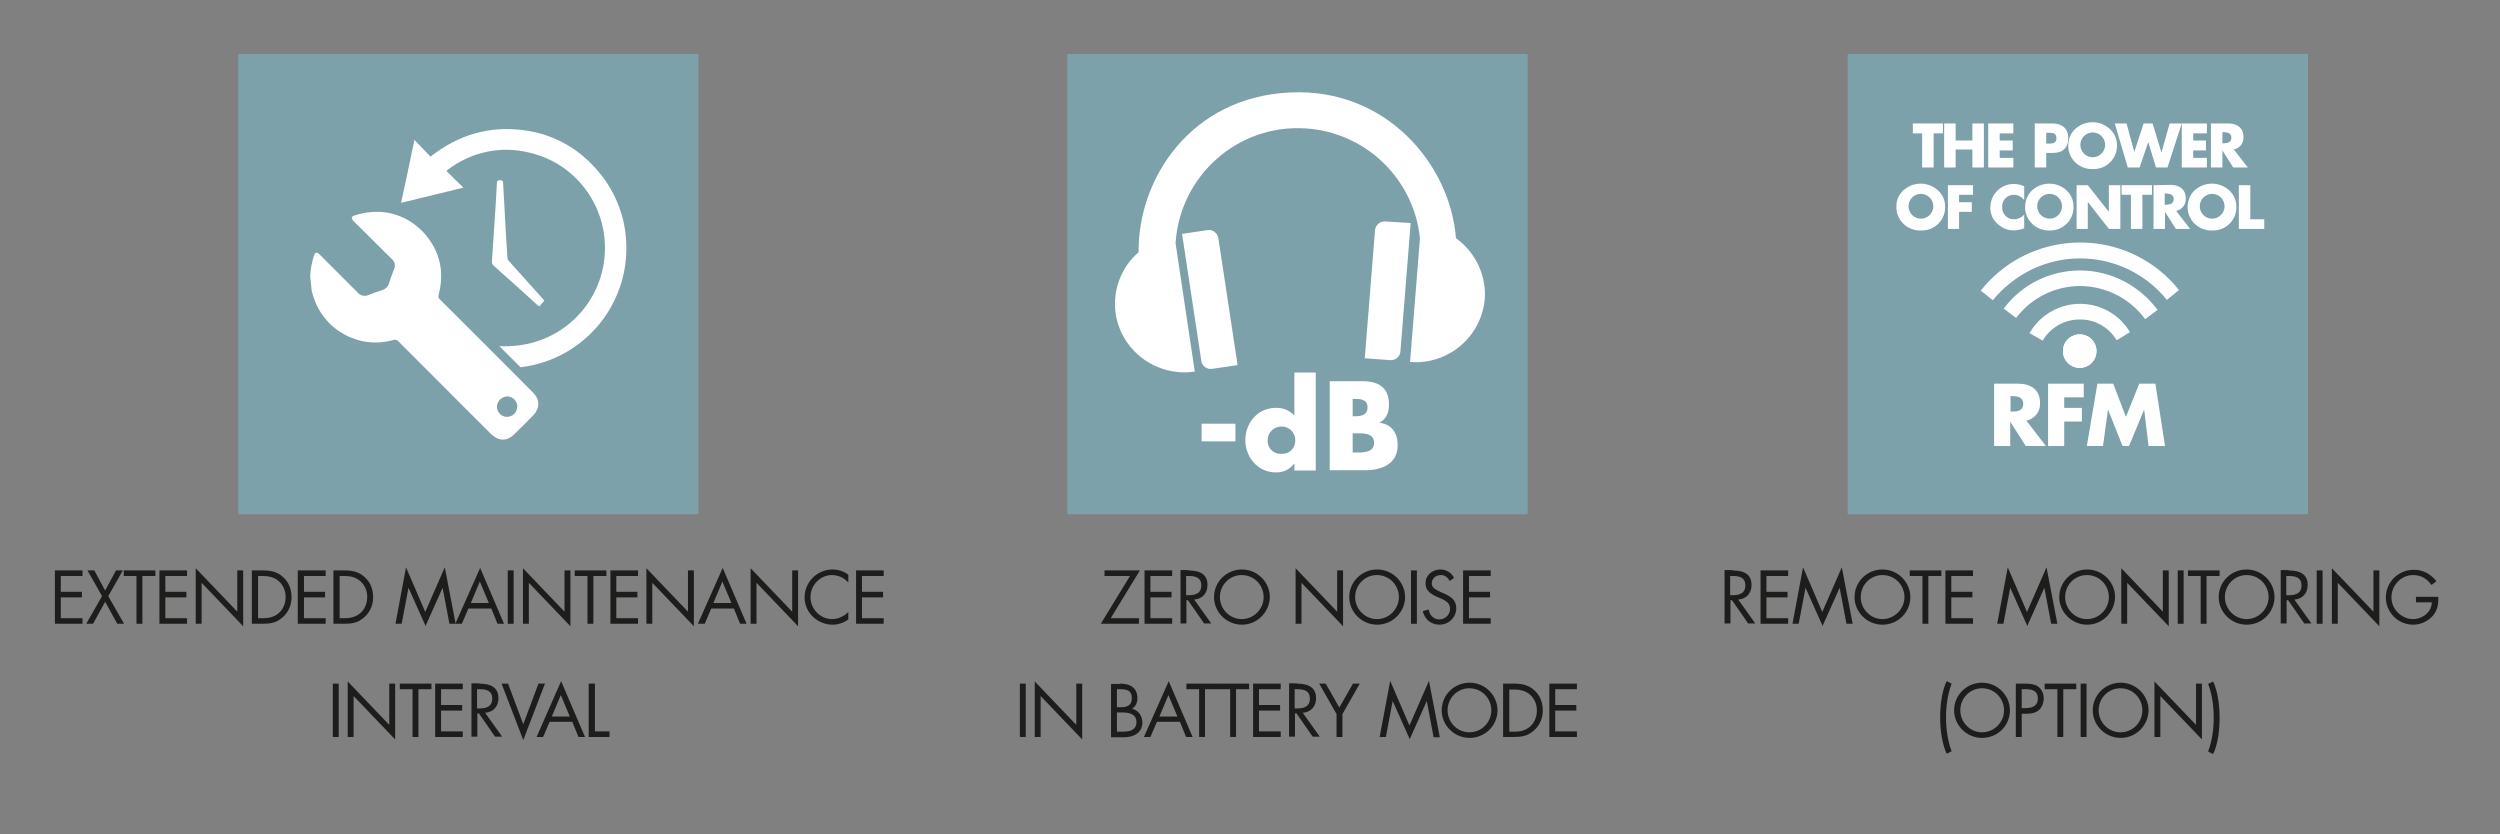 <?xml version="1.0" encoding="UTF-8"?> <!-- Generator: Adobe Illustrator 25.0.0, SVG Export Plug-In . SVG Version: 6.00 Build 0) --> <svg xmlns="http://www.w3.org/2000/svg" xmlns:xlink="http://www.w3.org/1999/xlink" version="1.1" id="Livello_1" x="0px" y="0px" viewBox="0 0 806 269" style="enable-background:new 0 0 806 269;" xml:space="preserve"><rect x="0" y="0" width="806" height="269" fill="#808080" stroke="none"/> <style type="text/css"> .st0{fill:#7CA1AB;} .st1{fill:#FFFFFF;} .st2{enable-background:new ;} .st3{fill:#1D1D1B;} </style> <rect x="76.8" y="17.4" class="st0" width="148.4" height="148.4"></rect> <path class="st1" d="M175.5,96.9c-0.3-0.3-0.5-0.6-0.8-0.9c-3.5-3.9-7-7.8-10.5-11.7c-0.3-0.3-0.6-0.7-0.6-1.2 c-0.3-4.4-0.6-8.9-0.8-13.3c-0.2-3.6-0.4-7.2-0.6-10.8c0-0.8-0.4-0.9-1.1-0.9s-0.9,0.3-0.9,1c-0.1,2.3-0.3,4.7-0.4,7 c-0.4,6-0.8,12.1-1.2,18.1c-0.1,0.6,0.2,1.2,0.6,1.5c4.6,4.1,9.3,8.3,13.9,12.5c0.2,0.2,0.5,0.4,0.8,0.6L175.5,96.9"></path> <path class="st1" d="M191.4,53.6c-5.9-6.4-13.8-10.5-22.4-11.6c-11.2-1.5-21.2,1.4-30.2,8.5l-5.2-5.4c-1.4,6.9-2.8,13.5-4.3,20.3 l20.1-4.9l-5.4-5.3c0-0.2,0-0.2,0.1-0.2l0.3-0.3c7.5-5.7,17.1-7.8,26.2-5.5c13.8,3.1,23.8,15.2,24.4,29.3 c0.8,16.7-11.6,31.1-28.2,32.9c-1.9,0.2-3.9,0.3-5.8,0.2l6.8,6.8c21.2-2.5,36.3-21.6,33.9-42.8C200.8,67.4,197.2,59.7,191.4,53.6"></path> <path class="st1" d="M166.8,131.1c0-1.8-1.5-3.3-3.3-3.3c0,0,0,0,0,0c-1.8,0.1-3.2,1.5-3.3,3.3c0,1.8,1.5,3.3,3.2,3.3 c1.8,0,3.3-1.4,3.3-3.1C166.8,131.2,166.8,131.1,166.8,131.1 M100,89.2c0.1-2.3,0.5-4.5,1.2-6.7c0.4-1.2,0.9-1.4,1.9-0.4 c4.1,4.1,8.1,8.1,12.2,12.2c0.8,1,2.3,1.4,3.5,0.8c1.5-0.6,3-1.1,4.5-1.6c1-0.3,1.8-1.1,2.1-2.1c0.5-1.5,1-3,1.6-4.5 c0.6-1.2,0.3-2.7-0.8-3.5c-4-3.9-7.9-7.9-11.9-11.8c-0.2-0.2-0.3-0.3-0.5-0.5c-0.6-0.7-0.5-1.3,0.4-1.6c2.6-0.9,5.3-1.3,8.1-1.2 c5.5,0.2,10.6,2.7,14.3,6.7c5.2,5.8,6.8,12.5,4.8,20.1c-0.2,0.5,0,1.1,0.4,1.4c10,10,20,19.9,29.9,29.9c1.5,1.5,2.3,3.2,1.6,5.3 c-0.3,0.8-0.8,1.6-1.4,2.2c-2,2.1-4,4.1-6.1,6.1c-2.3,2.3-5,2.3-7.4,0c-6-5.9-11.9-11.9-17.8-17.8c-4.1-4.1-8.1-8.1-12.2-12.2 c-0.4-0.4-0.9-0.6-1.5-0.4c-11.2,3.2-22.8-3.3-26-14.4c-0.1-0.5-0.3-0.9-0.4-1.4C100.3,92.2,100.2,90.6,100,89.2"></path> <g class="st2"> <path class="st3" d="M26.6,183.9v1.8h-7v5.1h6.8v1.8h-6.8v6.7h7v1.8h-8.9v-17.2H26.6z"></path> <path class="st3" d="M30.4,183.9l3.5,6.5l3.5-6.5h2.2l-4.7,8.3l5.1,8.9h-2.2l-3.9-7.1l-3.9,7.1h-2.2l5.1-8.9l-4.7-8.3H30.4z"></path> <path class="st3" d="M50.1,183.9v1.8h-4.2v15.4H44v-15.4h-4.1v-1.8H50.1z"></path> <path class="st3" d="M60.3,183.9v1.8h-7v5.1h6.8v1.8h-6.8v6.7h7v1.8h-8.9v-17.2H60.3z"></path> </g> <g class="st2"> <path class="st3" d="M63.1,183.2l13.4,14v-13.3h1.9v18l-13.4-14v13.2h-1.9V183.2z"></path> <path class="st3" d="M84.9,183.9c3,0,4.9,0.8,6.3,2.1c2,1.7,2.8,4.1,2.8,6.6c0,2.9-1.4,5.6-3.9,7.2c-1.3,0.9-2.9,1.3-5.3,1.3h-3.6 v-17.2H84.9z M85,199.3c5.2,0,7.1-3.8,7.1-6.8c0-2.3-1-4.3-2.8-5.6c-1.2-0.8-2.6-1.2-4.5-1.2h-1.6v13.6H85z"></path> </g> <g class="st2"> <path class="st3" d="M105,183.9v1.8h-7v5.1h6.8v1.8H98v6.7h7v1.8H96v-17.2H105z"></path> </g> <g class="st2"> <path class="st3" d="M111.2,183.9c3,0,4.9,0.8,6.3,2.1c2,1.7,2.8,4.1,2.8,6.6c0,2.9-1.4,5.6-3.9,7.2c-1.3,0.9-2.9,1.3-5.3,1.3h-3.6 v-17.2H111.2z M111.3,199.3c5.2,0,7.1-3.8,7.1-6.8c0-2.3-1-4.3-2.8-5.6c-1.2-0.8-2.6-1.2-4.5-1.2h-1.6v13.6H111.3z"></path> </g> <g class="st2"> <path class="st3" d="M130.9,182.9l6.2,14.4l6.3-14.4l3.5,18.2h-2l-2.2-11.6h0l-5.5,12.3l-5.5-12.3h0l-2.2,11.6h-2L130.9,182.9z"></path> </g> <g class="st2"> <path class="st3" d="M154.8,183.1l7.7,18h-2.1l-2-4.9H151l-2.1,4.9h-2.1L154.8,183.1z M151.8,194.4h5.8l-2.9-6.9L151.8,194.4z"></path> <path class="st3" d="M165.6,183.9v17.2h-1.9v-17.2H165.6z"></path> </g> <g class="st2"> <path class="st3" d="M168.6,183.2l13.4,14v-13.3h1.9v18l-13.4-14v13.2h-1.9V183.2z"></path> </g> <g class="st2"> <path class="st3" d="M195.5,183.9v1.8h-4.2v15.4h-1.9v-15.4h-4.1v-1.8H195.5z"></path> <path class="st3" d="M205.7,183.9v1.8h-7v5.1h6.8v1.8h-6.8v6.7h7v1.8h-8.9v-17.2H205.7z"></path> <path class="st3" d="M208.4,183.2l13.4,14v-13.3h1.9v18l-13.4-14v13.2h-1.9V183.2z"></path> <path class="st3" d="M233,183.1l7.7,18h-2.1l-2-4.9h-7.3l-2.1,4.9H225L233,183.1z M230,194.4h5.8l-2.9-6.9L230,194.4z"></path> <path class="st3" d="M242,183.2l13.4,14v-13.3h1.9v18l-13.4-14v13.2H242V183.2z"></path> </g> <g class="st2"> <path class="st3" d="M273.4,187.7c-1.4-1.5-3.3-2.3-5.2-2.3c-3.7,0-6.9,3.2-6.9,7.1c0,3.8,3.1,7.1,7,7.1c1.8,0,3.7-0.8,5.2-2.3v2.4 c-1.5,1.1-3.3,1.7-5.1,1.7c-4.6,0-9-3.7-9-8.8c0-5,4.1-9,9-9c2.7,0,4.5,1.2,5.1,1.7V187.7z"></path> </g> <g class="st2"> <path class="st3" d="M284.9,183.9v1.8h-7v5.1h6.8v1.8h-6.8v6.7h7v1.8H276v-17.2H284.9z"></path> </g> <g class="st2"> <path class="st3" d="M109.2,220.4v17.2h-1.9v-17.2H109.2z"></path> </g> <g class="st2"> <path class="st3" d="M112.1,219.7l13.4,14v-13.3h1.9v18l-13.4-14v13.2h-1.9V219.7z"></path> <path class="st3" d="M139.1,220.4v1.8h-4.2v15.4H133v-15.4h-4.1v-1.8H139.1z"></path> <path class="st3" d="M149.2,220.4v1.8h-7v5.1h6.8v1.8h-6.8v6.7h7v1.8h-8.9v-17.2H149.2z"></path> </g> <g class="st2"> <path class="st3" d="M154.5,220.4c4.1,0,6.2,1.5,6.2,4.7c0,2.6-1.6,4.5-4.3,4.7l5.5,7.7h-2.3l-5.2-7.5h-0.5v7.5h-1.9v-17.2H154.5z M153.8,228.4h0.8c2.5,0,4.1-0.8,4.1-3.1c0-1.6-0.6-3.1-3.9-3.1h-1V228.4z"></path> </g> <g class="st2"> <path class="st3" d="M163.8,220.4l4.9,13.1l4.9-13.1h2.1l-7,18.2l-7-18.2H163.8z"></path> </g> <g class="st2"> <path class="st3" d="M180.9,219.6l7.7,18h-2.1l-2-4.9h-7.3l-2.1,4.9H173L180.9,219.6z M177.9,231h5.8l-2.9-6.9L177.9,231z"></path> </g> <g class="st2"> <path class="st3" d="M191.8,220.4v15.4h4.7v1.8h-6.7v-17.2H191.8z"></path> </g> <rect x="595.7" y="17.4" class="st0" width="148.4" height="148.4"></rect> <path class="st1" d="M659.6,143.8h-6.5l-4.9-7.7h-0.1v7.7h-5.2v-20.1h7.8c4,0,7,1.9,7,6.2c0.2,2.7-1.7,5.2-4.4,5.7L659.6,143.8z M648.2,132.7h0.5c1.7,0,3.6-0.3,3.6-2.5s-1.9-2.5-3.6-2.5h-0.5V132.7z"></path> <polygon class="st1" points="665.5,128.1 665.5,131.5 671.2,131.5 671.2,135.9 665.5,135.9 665.5,143.8 660.3,143.8 660.3,123.7 671.8,123.7 671.8,128.1 "></polygon> <polygon class="st1" points="676.2,123.7 681.3,123.7 685.4,134.4 689.7,123.7 694.9,123.7 698,143.8 692.7,143.8 691.3,132.2 691.2,132.2 686.4,143.8 684.3,143.8 679.7,132.2 679.6,132.2 678,143.8 672.8,143.8 "></polygon> <path class="st1" d="M675.9,113.2c0,3-2.4,5.4-5.4,5.4c-3,0-5.4-2.4-5.4-5.4s2.4-5.4,5.4-5.4l0,0 C673.5,107.8,675.9,110.2,675.9,113.2"></path> <path class="st1" d="M675.9,113.2c0,3-2.4,5.4-5.4,5.4s-5.4-2.4-5.4-5.4c0-3,2.4-5.4,5.4-5.4C673.5,107.8,675.9,110.2,675.9,113.2"></path> <path class="st1" d="M642.5,96.8l-3.9-3.1C652.6,76,678.3,73,696,87c2.4,1.9,4.6,4.1,6.5,6.5l-3.9,3.2 c-12.4-15.4-34.9-17.9-50.4-5.5C646.1,92.8,644.2,94.7,642.5,96.8 M691.6,102.9c-4.9-6.7-12.6-10.6-20.9-10.7 c-8.1,0-15.8,3.8-20.7,10.3l-4-3c5.8-7.8,14.9-12.3,24.6-12.3c9.9,0,19.1,4.8,25,12.7L691.6,102.9z M658.7,109.9l-4.4-2.5 c5.2-9,16.6-12.1,25.6-7c2.8,1.6,5.2,3.9,6.8,6.7l-4.3,2.6c-2.5-4.2-7-6.8-11.9-6.7c-5,0-9.5,2.6-12,6.9"></path> <polygon class="st1" points="626.4,39.8 626.4,43 623.4,43 623.4,54 619.7,54 619.7,43 616.7,43 616.7,39.8 "></polygon> <polygon class="st1" points="630.5,39.8 630.5,45.3 635.9,45.3 635.9,39.8 639.6,39.8 639.6,54 635.9,54 635.9,48.2 630.5,48.2 630.5,54 626.8,54 626.8,39.8 "></polygon> <polygon class="st1" points="649.1,39.8 649.1,43 644.7,43 644.7,45.3 648.9,45.3 648.9,48.5 644.7,48.5 644.7,50.9 649.1,50.9 649.1,54 641,54 641,39.8 "></polygon> <path class="st1" d="M659.7,46.3h0.8c1.3,0,2.5-0.1,2.5-1.7c0-1.8-1.2-1.8-2.8-1.8h-0.5V46.3z M661.7,39.8c3.1,0,5.1,1.6,5.1,4.7 s-1.7,4.8-4.9,4.8h-2.2V54H656V39.8L661.7,39.8z"></path> <path class="st1" d="M678.7,46.7c0-2.2-1.8-4-4-4s-4,1.8-4,4s1.8,4,4,4S678.7,48.9,678.7,46.7 M674.8,54.5c-4.2,0.2-7.8-3-8-7.1 c0-0.2,0-0.3,0-0.5c0-2.4,1.1-4.7,3.1-6c1.4-1,3-1.5,4.7-1.5c4,0,7.9,3,7.9,7.3c0.2,4.2-3.1,7.7-7.3,7.8 C675,54.5,674.9,54.5,674.8,54.5"></path> <polygon class="st1" points="685.6,39.8 688.1,49 688.1,49 691.1,39.8 694,39.8 696.8,49 696.9,49 699.5,39.8 703.4,39.8 698.8,54 695.1,54 692.6,45.8 692.6,45.8 689.8,54 686,54 681.8,39.8 "></polygon> <polygon class="st1" points="711.5,39.8 711.5,43 707.1,43 707.1,45.3 711.2,45.3 711.2,48.5 707.1,48.5 707.1,50.9 711.5,50.9 711.5,54 703.4,54 703.4,39.8 "></polygon> <path class="st1" d="M716.5,46.2h0.3c1.8,0,2.6-0.6,2.6-1.8s-0.8-1.8-2.6-1.8h-0.3V46.2z M718.4,39.8c2.8,0,4.9,1.4,4.9,4.4 c0.1,1.9-1.2,3.6-3.1,4l4.5,5.8H720l-3.5-5.5l0,0V54h-3.7V39.8H718.4z"></path> <path class="st1" d="M623.3,66.5c0-2.2-1.8-4-4-4s-4,1.8-4,4s1.8,4,4,4S623.3,68.7,623.3,66.5 M619.4,74.3c-4.2,0.2-7.8-3-8-7.1 c0-0.2,0-0.3,0-0.5c-0.1-2.4,1.1-4.7,3.1-6c1.4-1,3-1.5,4.7-1.5c4,0,7.9,3,7.9,7.3c0.2,4.2-3.1,7.7-7.3,7.8 C619.7,74.3,619.6,74.3,619.4,74.3"></path> <polygon class="st1" points="636.1,59.7 636.1,62.8 631.6,62.8 631.6,65.2 635.7,65.2 635.7,68.3 631.6,68.3 631.6,73.8 628,73.8 628,59.7 "></polygon> <path class="st1" d="M652.5,64.4c-0.8-1-2-1.6-3.2-1.6c-2.1,0-3.8,1.6-3.8,3.7c0,0.1,0,0.2,0,0.3c-0.1,2,1.5,3.8,3.5,3.9 c0.1,0,0.2,0,0.4,0c1.2,0,2.4-0.6,3.2-1.5v4.4c-1,0.4-2.1,0.6-3.3,0.7c-2.7,0-5.2-1.4-6.7-3.8c-0.6-1.1-1-2.4-0.9-3.7 c0-4.1,3.4-7.5,7.5-7.5c1.2,0,2.3,0.3,3.4,0.7V64.4z"></path> <path class="st1" d="M664.8,66.5c0-2.2-1.8-4-4-4s-4,1.8-4,4s1.8,4,4,4S664.8,68.7,664.8,66.5 M660.9,74.3c-4.2,0.2-7.8-3-8-7.1 c0-0.2,0-0.3,0-0.5c0-2.4,1.1-4.7,3.1-6c1.4-1,3-1.5,4.7-1.5c4,0,7.8,3,7.8,7.3c0.2,4.2-3.1,7.7-7.3,7.8 C661.2,74.3,661,74.3,660.9,74.3"></path> <polygon class="st1" points="673.1,59.7 679.9,68.3 679.9,68.3 679.9,59.7 683.6,59.7 683.6,73.8 679.9,73.8 673.2,65.2 673.1,65.2 673.1,73.8 669.5,73.8 669.5,59.7 "></polygon> <polygon class="st1" points="693.8,59.7 693.8,62.8 690.7,62.8 690.7,73.8 687,73.8 687,62.8 684,62.8 684,59.7 "></polygon> <path class="st1" d="M697.9,66h0.3c1.8,0,2.6-0.6,2.6-1.8s-0.8-1.8-2.6-1.8h-0.3V66z M699.8,59.6c2.8,0,4.9,1.4,4.9,4.4 c0.1,1.9-1.2,3.6-3.1,4l4.5,5.8h-4.6l-3.5-5.5l0,0v5.5h-3.7V59.7L699.8,59.6z"></path> <path class="st1" d="M717.2,66.5c0-2.2-1.8-4-4-4s-4,1.8-4,4s1.8,4,4,4S717.2,68.7,717.2,66.5 M713.3,74.3c-4.2,0.2-7.8-3-8-7.1 c0-0.2,0-0.3,0-0.5c0-2.4,1.1-4.7,3.1-6c1.4-1,3-1.5,4.7-1.5c4,0,7.9,3,7.9,7.3c0.2,4.2-3.1,7.7-7.3,7.8 C713.6,74.3,713.4,74.3,713.3,74.3"></path> <polygon class="st1" points="725.5,59.7 725.5,70.7 730,70.7 730,73.8 721.8,73.8 721.8,59.7 "></polygon> <g class="st2"> <path class="st3" d="M558.5,183.9c4.1,0,6.2,1.5,6.2,4.7c0,2.6-1.6,4.5-4.3,4.7l5.5,7.7h-2.3l-5.2-7.5h-0.5v7.5h-1.9v-17.2H558.5z M557.8,191.9h0.8c2.5,0,4.1-0.8,4.1-3.1c0-1.6-0.6-3.1-3.9-3.1h-1V191.9z"></path> <path class="st3" d="M576.5,183.9v1.8h-7v5.1h6.8v1.8h-6.8v6.7h7v1.8h-8.9v-17.2H576.5z"></path> <path class="st3" d="M581.3,182.9l6.2,14.4l6.3-14.4l3.5,18.2h-2l-2.2-11.6h0l-5.5,12.3l-5.5-12.3h0l-2.2,11.6h-2L581.3,182.9z"></path> </g> <g class="st2"> <path class="st3" d="M606.9,201.4c-4.9,0-9-4-9-8.9s4-8.9,9-8.9s9,4.1,9,8.9C615.9,197.3,612,201.4,606.9,201.4z M614,192.5 c0-3.8-3-7.1-7.1-7.1c-3.9,0-7,3.2-7,7.1c0,3.9,3.2,7.1,7,7.1C610.8,199.6,614,196.3,614,192.5z"></path> </g> <g class="st2"> <path class="st3" d="M625.9,183.9v1.8h-4.2v15.4h-1.9v-15.4h-4.1v-1.8H625.9z"></path> <path class="st3" d="M636.1,183.9v1.8h-7v5.1h6.8v1.8h-6.8v6.7h7v1.8h-8.9v-17.2H636.1z"></path> </g> <g class="st2"> <path class="st3" d="M647.3,182.9l6.2,14.4l6.3-14.4l3.5,18.2h-2l-2.2-11.6h0l-5.5,12.3l-5.5-12.3h0l-2.2,11.6h-2L647.3,182.9z"></path> <path class="st3" d="M672.9,201.4c-4.9,0-9-4-9-8.9s4-8.9,9-8.9s9,4.1,9,8.9C681.8,197.3,677.9,201.4,672.9,201.4z M679.9,192.5 c0-3.8-3-7.1-7.1-7.1c-3.9,0-7,3.2-7,7.1c0,3.9,3.2,7.1,7,7.1C676.8,199.6,679.9,196.3,679.9,192.5z"></path> </g> <g class="st2"> <path class="st3" d="M683.9,183.2l13.4,14v-13.3h1.9v18l-13.4-14v13.2h-1.9V183.2z"></path> <path class="st3" d="M704,183.9v17.2h-1.9v-17.2H704z"></path> </g> <g class="st2"> <path class="st3" d="M715.6,183.9v1.8h-4.2v15.4h-1.9v-15.4h-4.1v-1.8H715.6z"></path> </g> <g class="st2"> <path class="st3" d="M724.3,201.4c-4.9,0-9-4-9-8.9s4-8.9,9-8.9s9,4.1,9,8.9C733.3,197.3,729.4,201.4,724.3,201.4z M731.4,192.5 c0-3.8-3-7.1-7.1-7.1c-3.9,0-7,3.2-7,7.1c0,3.9,3.2,7.1,7,7.1C728.2,199.6,731.4,196.3,731.4,192.5z"></path> </g> <g class="st2"> <path class="st3" d="M737.8,183.9c4.1,0,6.2,1.5,6.2,4.7c0,2.6-1.6,4.5-4.3,4.7l5.5,7.7h-2.3l-5.2-7.5h-0.5v7.5h-1.9v-17.2H737.8z M737.1,191.9h0.8c2.5,0,4.1-0.8,4.1-3.1c0-1.6-0.6-3.1-3.9-3.1h-1V191.9z"></path> <path class="st3" d="M748.8,183.9v17.2h-1.9v-17.2H748.8z"></path> <path class="st3" d="M751.8,183.2l13.4,14v-13.3h1.9v18l-13.4-14v13.2h-1.9V183.2z"></path> </g> <g class="st2"> <path class="st3" d="M783.9,188.6c-1.5-2.1-3.4-3.2-5.9-3.2c-3.8,0-7,3.2-7,7.2c0,4.1,3.6,7,6.9,7c3.1,0,6.1-2.3,6.1-5.4h-5.1v-1.8 h7.2v1c0,1.9-0.5,3.9-2.1,5.5c-1.5,1.5-3.7,2.5-6,2.5c-4.8,0-8.8-3.9-8.8-8.8c0-5,4.1-8.9,9-8.9c3,0,5.4,1.3,7.3,3.7L783.9,188.6z"></path> </g> <g class="st2"> <path class="st3" d="M629.2,220.4c-1.3,3.5-1.8,7.2-1.8,10.9c0,3.7,0.5,7.5,1.8,10.9l-1.6,0.8c-1.3-2.8-2.1-7.1-2.1-11.7 s0.8-9.1,2.1-11.7L629.2,220.4z"></path> <path class="st3" d="M639,237.9c-4.9,0-9-4-9-8.9s4-8.9,9-8.9s9,4.1,9,8.9C648,233.9,644.1,237.9,639,237.9z M646.1,229 c0-3.8-3-7.1-7.1-7.1c-3.9,0-7,3.2-7,7.1c0,3.9,3.2,7.1,7,7.1C642.9,236.1,646.1,232.9,646.1,229z"></path> <path class="st3" d="M652.9,220.4c1.6,0,2.6,0.2,3.4,0.5c1.6,0.7,2.6,2.3,2.6,4.3c0,1.2-0.4,2.5-1.3,3.5c-0.9,0.9-2.2,1.4-4.2,1.4 h-1.6v7.5h-1.9v-17.2H652.9z M651.8,228.3h1c2,0,4.2-0.4,4.2-3.1c0-1.8-0.9-2.9-3.5-3c-0.5,0-1,0-1.7,0V228.3z"></path> <path class="st3" d="M669.4,220.4v1.8h-4.2v15.4h-1.9v-15.4h-4.1v-1.8H669.4z"></path> <path class="st3" d="M672.7,220.4v17.2h-1.9v-17.2H672.7z"></path> </g> <g class="st2"> <path class="st3" d="M683.7,237.9c-4.9,0-9-4-9-8.9s4-8.9,9-8.9s9,4.1,9,8.9C692.6,233.9,688.7,237.9,683.7,237.9z M690.7,229 c0-3.8-3-7.1-7.1-7.1c-3.9,0-7,3.2-7,7.1c0,3.9,3.2,7.1,7,7.1C687.6,236.1,690.7,232.9,690.7,229z"></path> <path class="st3" d="M694.6,219.7l13.4,14v-13.3h1.9v18l-13.4-14v13.2h-1.9V219.7z"></path> </g> <g class="st2"> <path class="st3" d="M713.5,219.7c1.3,2.6,2.1,7,2.1,11.7c0,4.7-0.7,8.9-2.1,11.7l-1.6-0.8c1.3-3.5,1.8-7.2,1.8-10.9 c0-3.7-0.5-7.5-1.8-10.9L713.5,219.7z"></path> </g> <rect x="344.1" y="17.4" class="st0" width="148.4" height="148.4"></rect> <path class="st1" d="M469.4,76.8c-1.8-23.6-22.3-48.4-53.3-47c-32.2,1.4-49.3,27.9-49,51.5c-5.7,4.9-8.5,12.4-7.4,19.9 c1.9,12.1,13.3,20.4,25.5,18.6l-6.2-41.4c1.4-21.8,20.1-38.4,41.9-37c19.3,1.2,34.9,16.2,36.9,35.4l-3.2,39.9 c12.3,1,23-8.1,24.1-20.3C479.2,88.7,475.7,81.3,469.4,76.8"></path> <path class="st1" d="M446.7,71.4c-1.7-0.2-3.2,1.1-3.4,2.8c0,0,0,0.1,0,0.1l-3.3,41.2l8.1,0.6c1.7,0.2,3.3-1.1,3.4-2.8 c0,0,0,0,0-0.1l3.3-41.3L446.7,71.4z"></path> <path class="st1" d="M389.2,74.2l-8.1,1.2l6.2,40.9c0.2,1.7,1.8,2.9,3.5,2.6c0,0,0.1,0,0.1,0l8.1-1.2l-6.2-40.9 C392.5,75.1,391,73.9,389.2,74.2C389.2,74.2,389.2,74.2,389.2,74.2"></path> <rect x="387.4" y="136.6" class="st1" width="10.9" height="5.7"></rect> <path class="st1" d="M437.1,145.9h-1v-6.2h0.8c2.4,0,6.1-0.3,6.1,3.1C443,146,439.3,145.9,437.1,145.9 M436.1,128.6h0.5 c2,0,4.3,0.1,4.3,2.8c0,2.4-2.1,2.8-4,2.8h-0.8L436.1,128.6z M444.7,136.3L444.7,136.3c2.3-1.2,3.1-3.3,3.1-5.9 c0-5.5-3.4-7.5-8.5-7.5h-10.6v28.7h11.5c5.2,0,10.4-2,10.4-8C450.6,139.6,448.8,136.8,444.7,136.3"></path> <path class="st1" d="M413.1,146.3c-2.3,0.2-4.3-1.6-4.4-3.9c0-0.2,0-0.3,0-0.5c0-2.5,2-4.4,4.5-4.4c2.5,0,4.4,2,4.4,4.4 c0.1,2.3-1.6,4.3-3.9,4.4C413.4,146.3,413.2,146.3,413.1,146.3 M417.3,134c-1.5-1.7-3.7-2.6-6-2.5c-5.8,0-9.8,4.8-9.8,10.4 s4.1,10.4,9.8,10.4c2.3,0.1,4.5-0.9,5.9-2.8h0.1v2.2h6.9v-31.6h-6.9L417.3,134z"></path> <g class="st2"> <path class="st3" d="M367.5,183.9l-9.4,15.4h9.1v1.8h-12.3l9.4-15.4h-8.2v-1.8H367.5z"></path> <path class="st3" d="M377.9,183.9v1.8h-7v5.1h6.8v1.8h-6.8v6.7h7v1.8H369v-17.2H377.9z"></path> <path class="st3" d="M383.1,183.9c4.1,0,6.2,1.5,6.2,4.7c0,2.6-1.6,4.5-4.3,4.7l5.5,7.7h-2.3l-5.2-7.5h-0.5v7.5h-1.9v-17.2H383.1z M382.4,191.9h0.8c2.5,0,4.1-0.8,4.1-3.1c0-1.6-0.6-3.1-3.9-3.1h-1V191.9z"></path> </g> <g class="st2"> <path class="st3" d="M400.4,201.4c-4.9,0-9-4-9-8.9s4-8.9,9-8.9s9,4.1,9,8.9C409.3,197.3,405.4,201.4,400.4,201.4z M407.4,192.5 c0-3.8-3-7.1-7.1-7.1c-3.9,0-7,3.2-7,7.1c0,3.9,3.2,7.1,7,7.1C404.3,199.6,407.4,196.3,407.4,192.5z"></path> </g> <g class="st2"> <path class="st3" d="M417.7,183.2l13.4,14v-13.3h1.9v18l-13.4-14v13.2h-1.9V183.2z"></path> </g> <g class="st2"> <path class="st3" d="M444,201.4c-4.9,0-9-4-9-8.9s4-8.9,9-8.9s9,4.1,9,8.9C453,197.3,449,201.4,444,201.4z M451,192.5 c0-3.8-3-7.1-7.1-7.1c-3.9,0-7,3.2-7,7.1c0,3.9,3.2,7.1,7,7.1C447.9,199.6,451,196.3,451,192.5z"></path> <path class="st3" d="M456.8,183.9v17.2h-1.9v-17.2H456.8z"></path> </g> <g class="st2"> <path class="st3" d="M467.4,187.3c-0.8-1.3-1.6-1.9-2.9-1.9c-1.6,0-2.9,1.1-2.9,2.7c0,0.3,0.1,0.8,0.4,1.2c0.8,1,2.5,1.5,3.9,2.2 c1.9,0.9,3.6,2,3.6,4.6c0,2.9-2.4,5.3-5.4,5.3c-2.7,0-4.8-1.7-5.4-4.4l1.9-0.5c0.3,1.9,1.7,3.2,3.4,3.2c1.9,0,3.5-1.5,3.5-3.4 c0-2-1.4-2.7-4-3.8c-3.1-1.3-3.9-2.6-3.9-4.5c0-2.6,2.2-4.4,4.8-4.4c1.9,0,3.5,1,4.4,2.7L467.4,187.3z"></path> </g> <g class="st2"> <path class="st3" d="M480.6,183.9v1.8h-7v5.1h6.8v1.8h-6.8v6.7h7v1.8h-8.9v-17.2H480.6z"></path> </g> <g class="st2"> <path class="st3" d="M330.7,220.4v17.2h-1.9v-17.2H330.7z"></path> </g> <g class="st2"> <path class="st3" d="M333.6,219.7l13.4,14v-13.3h1.9v18l-13.4-14v13.2h-1.9V219.7z"></path> </g> <g class="st2"> <path class="st3" d="M361.1,220.4c3.6,0,5.6,1.6,5.6,4.7c0,1.4-0.5,2.6-1.7,3.4c2,0.5,3.3,2.3,3.3,4.4c0,3.1-2.4,4.8-6,4.8h-4.1 v-17.2H361.1z M360.1,228c0.7,0,1.1,0,1.7,0c2-0.1,3.1-0.9,3.1-2.9c0-2.4-1.4-2.9-3.9-2.9h-0.9V228z M362.1,235.9 c2.8,0,4.3-1,4.3-3.1c0-2-1.4-3.1-4.5-3.1h-1.8v6.2H362.1z"></path> </g> <g class="st2"> <path class="st3" d="M376.8,219.6l7.7,18h-2.1l-2-4.9H373l-2.1,4.9h-2.1L376.8,219.6z M373.8,231h5.8l-2.9-6.9L373.8,231z"></path> </g> <g class="st2"> <path class="st3" d="M392.7,220.4v1.8h-4.2v15.4h-1.9v-15.4h-4.1v-1.8H392.7z"></path> <path class="st3" d="M402.7,220.4v1.8h-4.2v15.4h-1.9v-15.4h-4.1v-1.8H402.7z"></path> <path class="st3" d="M412.9,220.4v1.8h-7v5.1h6.8v1.8h-6.8v6.7h7v1.8H404v-17.2H412.9z"></path> </g> <g class="st2"> <path class="st3" d="M418.1,220.4c4.1,0,6.2,1.5,6.2,4.7c0,2.6-1.6,4.5-4.3,4.7l5.5,7.7h-2.3l-5.2-7.5h-0.5v7.5h-1.9v-17.2H418.1z M417.4,228.4h0.8c2.5,0,4.1-0.8,4.1-3.1c0-1.6-0.6-3.1-3.9-3.1h-1V228.4z"></path> </g> <g class="st2"> <path class="st3" d="M427.4,220.4l4.4,7.7l4.4-7.7h2.2l-5.6,9.8v7.4h-1.9v-7.4l-5.6-9.8H427.4z"></path> </g> <g class="st2"> <path class="st3" d="M448.2,219.5l6.2,14.4l6.3-14.4l3.5,18.2h-2L460,226h0l-5.5,12.3l-5.5-12.3h0l-2.2,11.6h-2L448.2,219.5z"></path> </g> <g class="st2"> <path class="st3" d="M473.8,237.9c-4.9,0-9-4-9-8.9s4-8.9,9-8.9s9,4.1,9,8.9C482.8,233.9,478.8,237.9,473.8,237.9z M480.8,229 c0-3.8-3-7.1-7.1-7.1c-3.9,0-7,3.2-7,7.1c0,3.9,3.2,7.1,7,7.1C477.7,236.1,480.8,232.9,480.8,229z"></path> <path class="st3" d="M488.3,220.4c3,0,4.9,0.8,6.3,2.1c2,1.7,2.8,4.1,2.8,6.6c0,2.9-1.4,5.6-3.9,7.2c-1.3,0.9-2.9,1.3-5.3,1.3h-3.6 v-17.2H488.3z M488.4,235.9c5.2,0,7.1-3.8,7.1-6.8c0-2.3-1-4.3-2.8-5.6c-1.2-0.8-2.6-1.2-4.5-1.2h-1.6v13.6H488.4z"></path> </g> <g class="st2"> <path class="st3" d="M508.4,220.4v1.8h-7v5.1h6.8v1.8h-6.8v6.7h7v1.8h-8.9v-17.2H508.4z"></path> </g> </svg> 